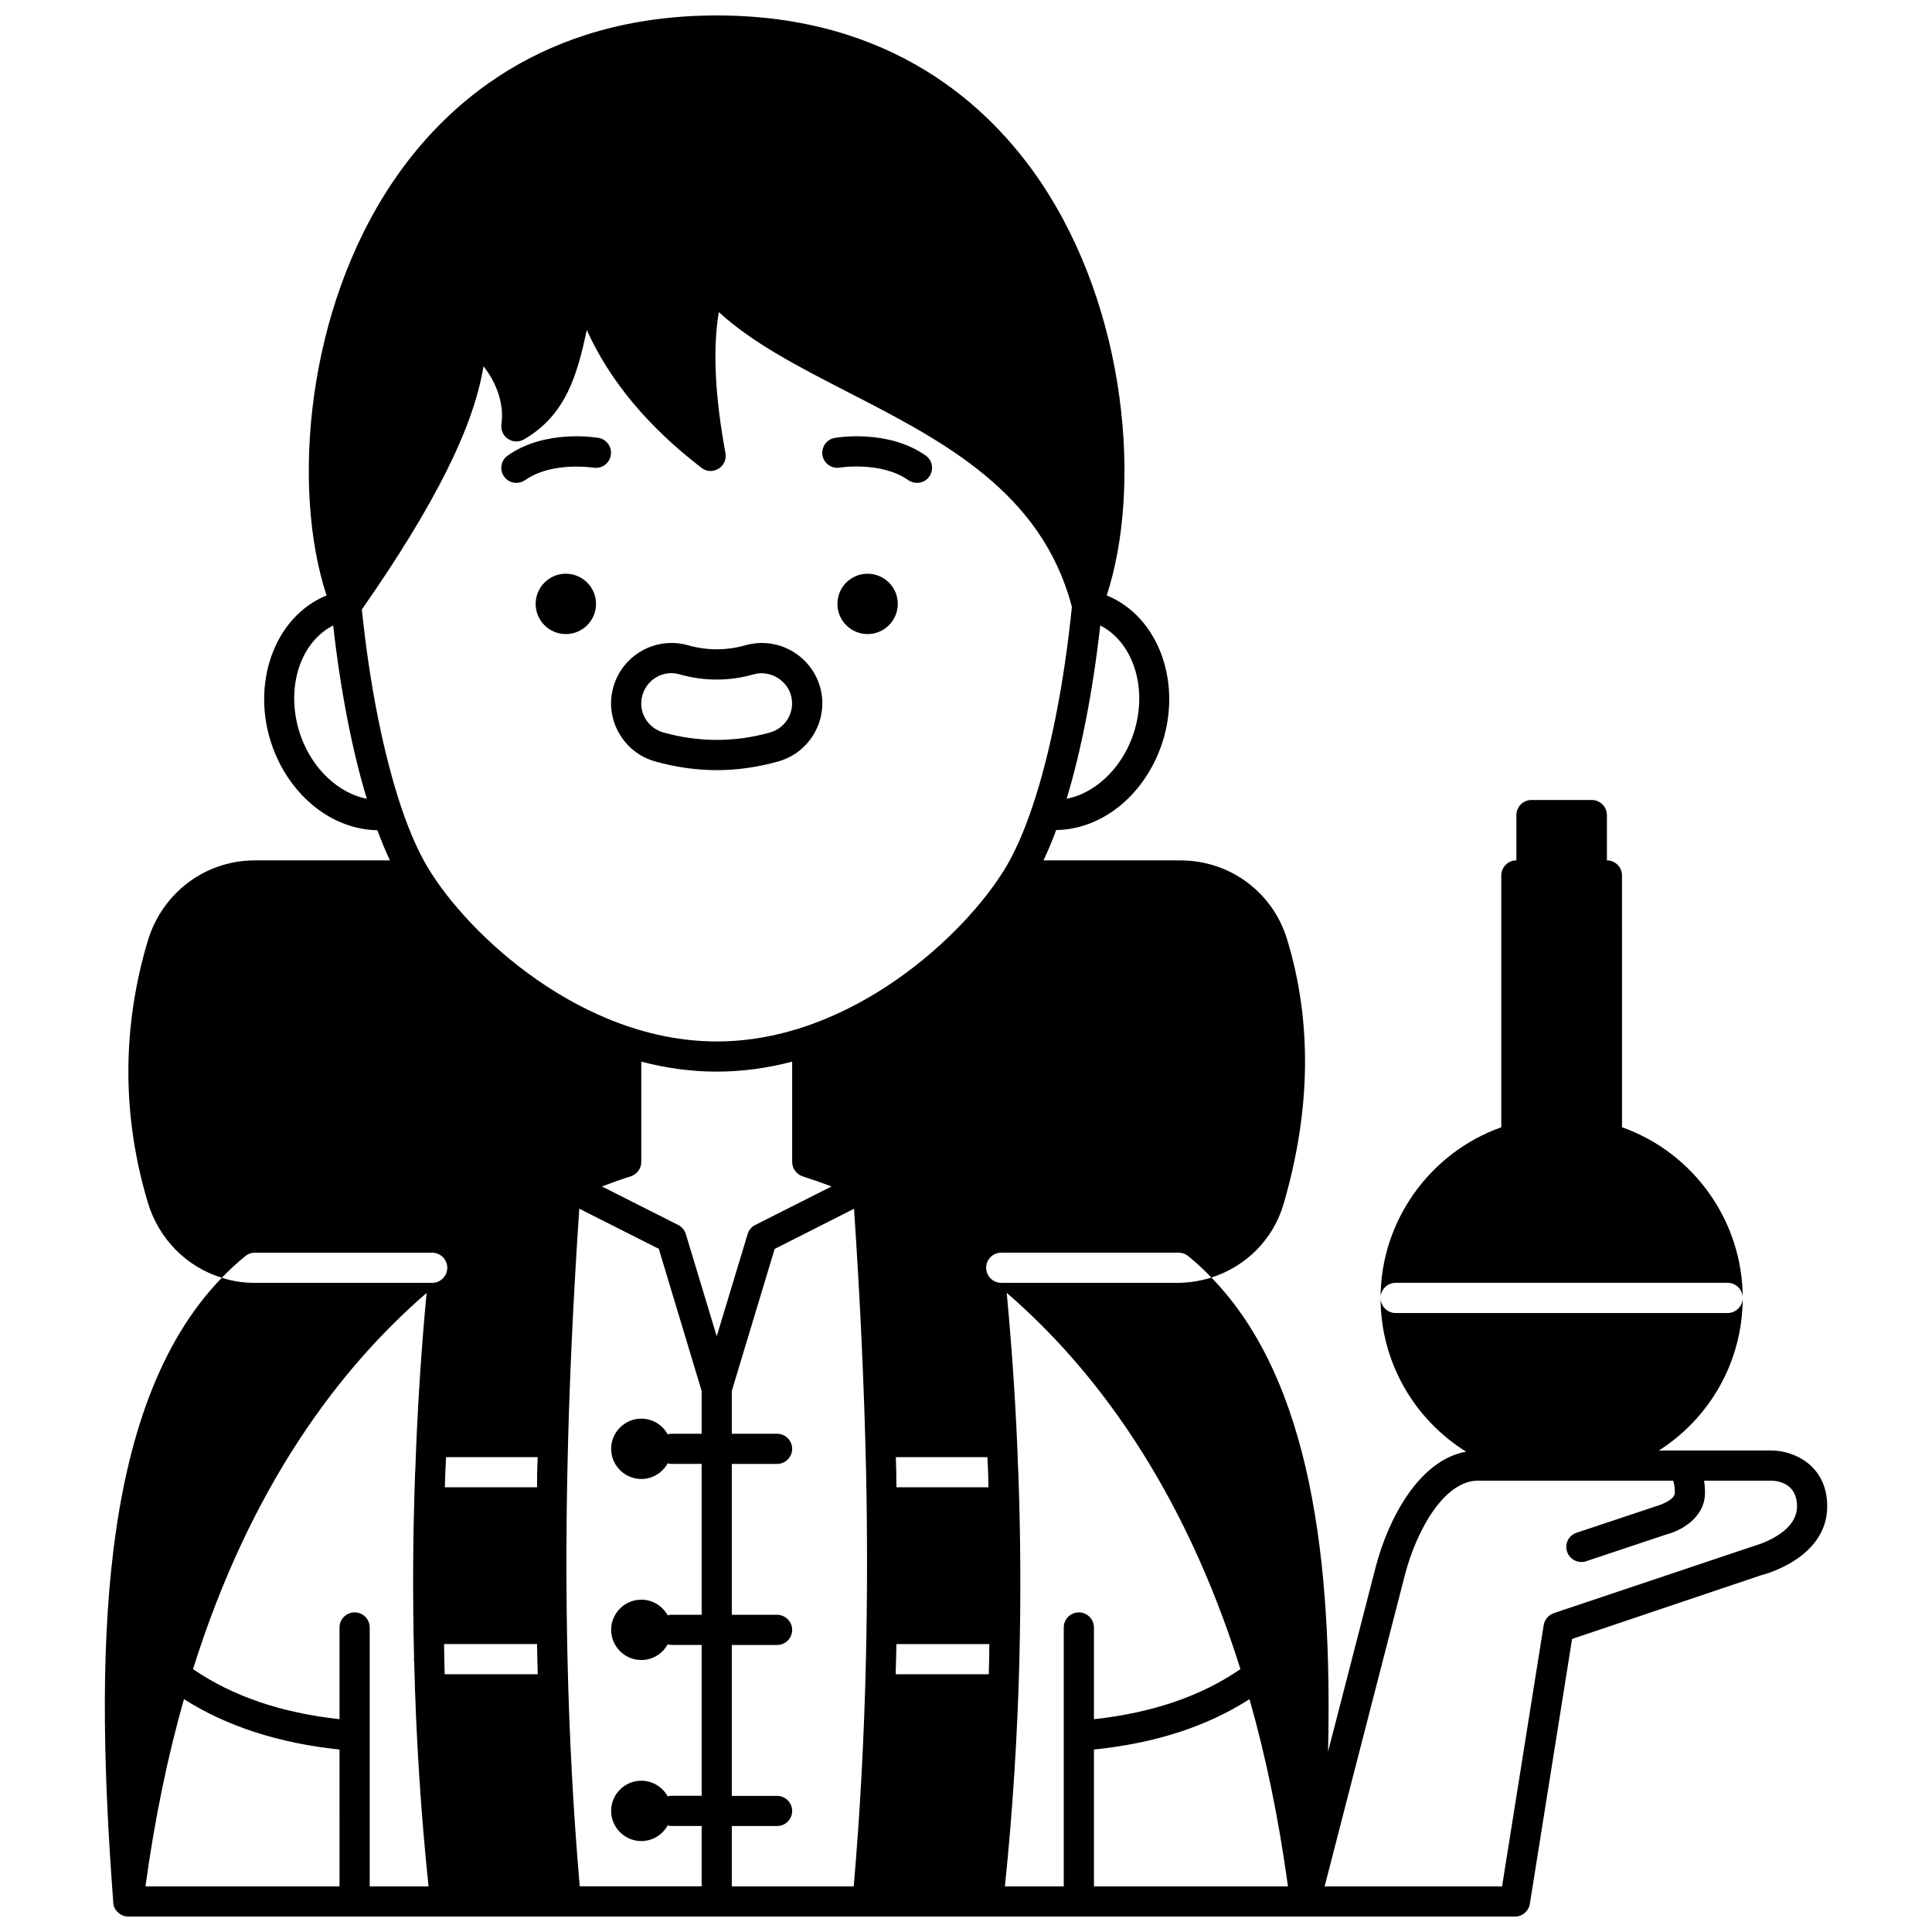 <?xml version="1.0" encoding="UTF-8"?>
<!-- Uploaded to: ICON Repo, www.svgrepo.com, Generator: ICON Repo Mixer Tools -->
<svg width="800px" height="800px" version="1.1" viewBox="144 144 512 512" xmlns="http://www.w3.org/2000/svg">
 <defs>
  <clipPath id="a">
   <path d="m171 148.09h458v503.81h-458z"/>
  </clipPath>
 </defs>
 <path d="m513.87 483.96h87.969c2.199 0 4 1.801 4 4 0-20.312-12.996-38.504-31.988-45.223l-0.004-66.734c0-2.199-1.801-4-4-4v-11.996c0-2.199-1.801-4-4-4h-15.992c-2.199 0-4 1.801-4 4v11.996c-2.199 0-4 1.801-4 4v66.734c-18.992 6.758-31.988 24.91-31.988 45.223 0.004-2.199 1.801-4 4.004-4z"/>
 <g clip-path="url(#a)">
  <path d="m613.43 528.39h-29.789c13.355-8.516 22.191-23.43 22.191-40.426 0 2.199-1.801 4-4 4h-87.969c-2.199 0-4-1.801-4-4 0 17.195 9.078 32.27 22.672 40.746-12.316 2.199-20.551 17.434-23.992 30.668l-12.594 48.82c1.16-50.102-4.398-98.363-30.91-125.63-2.719 0.84-5.637 1.359-8.637 1.398h-47.062c-2.199 0-4-1.801-4-4 0-2.199 1.801-4 4-4h46.984c0.879 0 1.758 0.281 2.519 0.879 2.199 1.758 4.238 3.68 6.199 5.719 9.078-2.918 16.312-9.996 19.074-19.352 7.316-24.91 7.637-48.621 0.918-70.453-3.84-12.434-15.195-20.754-28.27-20.754h-36.227c1.16-2.438 2.277-5.117 3.359-8.035 11.797-0.16 22.832-8.715 27.668-21.832 6.078-16.594-0.32-34.668-14.273-40.344 9.316-28.43 5.477-75.57-17.633-109.76-13.551-20.031-39.461-43.941-85.723-43.941-46.262 0-72.172 23.91-85.727 43.945-23.152 34.188-26.988 81.328-17.672 109.76-13.914 5.68-20.312 23.75-14.234 40.344 4.84 13.113 15.953 21.711 27.711 21.871 1.078 2.918 2.16 5.559 3.32 7.996h-35.785c-13.195 0-24.629 8.637-28.43 21.473-6.797 22.871-6.797 46.141 0 69.016 2.918 9.875 10.355 17.273 19.672 20.113 1.961-2.039 4.039-3.957 6.238-5.758 0.758-0.602 1.641-0.879 2.519-0.879h46.984c2.199 0 4 1.801 4 4 0 2.199-1.801 4-4 4h-46.984c-3.039 0-5.996-0.441-8.758-1.359-33.469 34.508-33.508 102.48-28.789 165.34v0.281c0 0.16 0.039 0.281 0.078 0.441 0 0.16 0.078 0.359 0.121 0.52 0.039 0.16 0.121 0.32 0.199 0.48 0.078 0.199 0.199 0.398 0.359 0.559 0.078 0.121 0.16 0.238 0.281 0.359 0.16 0.16 0.32 0.32 0.52 0.48 0.68 0.52 1.52 0.84 2.438 0.84h0.281 115.68 0.359 79.25 0.359 115.64 0.199 0.121 55.578c2 0 3.637-1.441 3.957-3.359l11.195-70.215 50.18-16.914c0.719-0.16 17.434-4.477 17.434-18.234-0.008-10.879-8.844-14.797-14.801-14.797zm-379.45 115.52h-51.426c2.481-18.191 5.957-34.707 10.195-49.621 11.316 7.199 25.152 11.676 41.223 13.355l0.004 36.266zm7.996 0v-39.586-0.281-28.75c0-2.199-1.801-4-4-4s-4 1.801-4 4v24.312c-15.555-1.719-28.309-6.078-38.824-13.273 15.273-48.66 38.906-79.809 61.898-99.684-1.48 15.836-2.481 31.59-3 47.223-0.039 0.078-0.039 0.199-0.039 0.281v0.16c-0.602 16.434-0.68 32.707-0.281 48.902-0.039 0.16-0.039 0.32-0.039 0.48 0 0.238 0.039 0.48 0.078 0.68v0.121c0.48 20.031 1.758 39.863 3.797 59.418zm163.7-113.76c0.16 2.68 0.238 5.359 0.281 7.996h-24.391c0-2.641-0.078-5.316-0.16-7.996zm38.383-190.77c-3.199 8.637-10.035 14.875-17.395 16.312 3.879-12.797 6.957-28.508 8.918-45.941 9.117 4.676 12.914 17.551 8.477 29.629zm-220.24 0c-4.438-12.117-0.641-24.992 8.477-29.629 1.961 17.434 5.039 33.148 8.918 45.941-7.359-1.441-14.195-7.676-17.395-16.312zm38.391 190.77h24.27c-0.121 2.68-0.16 5.359-0.16 7.996h-24.43c0.078-2.676 0.156-5.316 0.32-7.996zm-0.363 57.539c-0.078-2.641-0.16-5.316-0.16-7.996h24.629c0.039 2.68 0.121 5.359 0.199 7.996zm68.098-63.734h-7.996c-0.359 0-0.68 0.039-1 0.16-1.359-2.481-4-4.16-6.996-4.16-4.398 0-7.996 3.598-7.996 7.996 0 4.398 3.598 7.996 7.996 7.996 3 0 5.637-1.68 6.996-4.16 0.32 0.121 0.641 0.16 1 0.16h7.996v39.984h-7.996c-0.359 0-0.68 0.039-1 0.16-1.359-2.481-4-4.16-6.996-4.16-4.398 0-7.996 3.598-7.996 7.996 0 4.398 3.598 7.996 7.996 7.996 3 0 5.637-1.68 6.996-4.16 0.32 0.121 0.641 0.16 1 0.16h7.996v39.984h-7.996c-0.359 0-0.68 0.039-1 0.16-1.359-2.481-4-4.16-6.996-4.16-4.398 0-7.996 3.598-7.996 7.996 0 4.398 3.598 7.996 7.996 7.996 3 0 5.637-1.68 6.996-4.16 0.32 0.121 0.641 0.16 1 0.16h7.996v15.992h-32.309c-1.68-19.352-2.758-39.387-3.238-60.219-0.359-15.992-0.398-32.508-0.039-49.543 0.441-22.273 1.52-45.504 3.16-69.812l21.07 10.637 11.355 37.664zm-4.203-52.941c-0.32-1.039-1.078-1.918-2.039-2.398l-20.191-10.195c2.758-1.039 5.316-1.961 7.637-2.68 1.719-0.559 2.801-2.121 2.801-3.84v-26.551c6.398 1.68 13.113 2.641 19.992 2.641s13.594-0.961 19.992-2.641v26.551c0 1.719 1.078 3.277 2.758 3.84 2.359 0.758 4.918 1.641 7.676 2.68l-20.191 10.195c-1 0.48-1.719 1.359-2.039 2.398l-8.195 27.109zm47.742 112.68c-0.48 20.832-1.559 40.863-3.238 60.219h-32.309v-15.992h11.996c2.199 0 4-1.801 4-4 0-2.199-1.801-4-4-4h-11.996v-39.984h11.996c2.199 0 4-1.801 4-4 0-2.199-1.801-4-4-4h-11.996v-39.98h11.996c2.199 0 4-1.801 4-4s-1.801-4-4-4h-11.996v-11.355l11.355-37.625 21.031-10.637c1.641 24.312 2.719 47.543 3.199 69.812 0.359 17.035 0.32 33.551-0.039 49.543zm-39.543-163.7c-35.625 0-65.855-28.23-76.531-46.023-0.039-0.078-0.078-0.121-0.121-0.199-2.359-3.957-4.598-8.996-6.637-14.914-0.078-0.359-0.199-0.641-0.32-0.918-4.637-13.836-8.355-32.148-10.438-52.422 19.312-27.668 29.707-48.5 32.227-64.457 3.598 4.477 5.519 10.277 4.758 15.355-0.199 1.52 0.441 3.039 1.719 3.879 1.281 0.879 2.918 0.918 4.238 0.16 11.277-6.516 14.156-17.352 16.672-28.988 6.039 13.395 16.234 25.629 30.387 36.508 1.281 1.039 3.078 1.121 4.519 0.238 1.398-0.84 2.121-2.481 1.84-4.117-2.801-15.152-3.398-27.711-1.758-37.387 9.035 8.277 21.273 14.555 34.105 21.152 25.309 12.996 51.461 26.43 59.457 56.977-2.078 20.551-5.797 39.145-10.516 53.102-0.121 0.281-0.238 0.602-0.32 0.918-2.039 5.918-4.277 10.957-6.637 14.914-0.039 0.078-0.078 0.121-0.121 0.199-10.672 17.793-40.898 46.023-76.523 46.023zm72.09 167.7h-24.672c0.078-2.641 0.16-5.316 0.199-7.996h24.629c0.004 2.68-0.074 5.356-0.156 7.996zm23.875-16.395c-2.199 0-4 1.801-4 4v28.75 0.281 39.586h-15.594c2.039-19.754 3.32-39.785 3.84-60.016v-0.199-0.121c0.398-16.273 0.32-32.707-0.281-49.223v-0.199c0-0.121 0-0.238-0.039-0.359-0.52-15.676-1.559-31.387-3.039-47.184 22.992 19.871 46.664 51.062 61.938 99.723-10.516 7.199-23.27 11.555-38.824 13.273v-24.312c0-2.199-1.805-4-4-4zm4 72.613v-36.266c16.273-1.68 29.867-6.078 41.223-13.355 4.238 14.914 7.719 31.43 10.195 49.621zm174.65-90.125-52.781 17.715c-1.398 0.48-2.438 1.719-2.68 3.16l-11.031 69.25h-47.023l21.273-82.527c3.117-12.035 10.516-24.992 19.352-24.992h51.742c0.16 0.441 0.441 1.359 0.441 3.199 0 1.758-3.359 3.078-4.438 3.398l-21.594 7.199c-2.121 0.68-3.238 2.957-2.519 5.039 0.559 1.68 2.121 2.719 3.797 2.719 0.398 0 0.84-0.039 1.238-0.199l21.312-7.117c3.797-0.961 10.195-4.398 10.195-11.035 0-1.199-0.078-2.238-0.238-3.199h17.793c1.598 0 6.836 0.602 6.836 6.797 0 7.473-11.273 10.473-11.676 10.594z"/>
 </g>
 <path d="m381.92 304.04c0 4.418-3.582 7.996-7.996 7.996-4.418 0-8-3.578-8-7.996 0-4.418 3.582-7.996 8-7.996 4.414 0 7.996 3.578 7.996 7.996"/>
 <path d="m365.24 260.05c-2.199 0.359-3.637 2.438-3.277 4.637 0.398 2.16 2.438 3.598 4.637 3.238 0.078-0.039 10.914-1.719 18.113 3.32 0.719 0.48 1.52 0.719 2.32 0.719 1.238 0 2.481-0.559 3.238-1.68 1.281-1.801 0.84-4.32-0.961-5.559-9.953-7.035-23.508-4.797-24.07-4.676z"/>
 <path d="m345.93 314.39c-1.48 0-2.957 0.199-4.359 0.602-5.078 1.441-10.195 1.441-15.273 0-1.398-0.398-2.879-0.602-4.359-0.602-7.117 0-13.477 4.797-15.395 11.676-2.398 8.438 2.559 17.312 11.035 19.711 5.398 1.52 10.914 2.32 16.355 2.32 5.477 0 10.957-0.801 16.355-2.32 8.477-2.398 13.434-11.277 11.035-19.754-1.961-6.836-8.281-11.633-15.395-11.633zm2.195 23.711c-9.395 2.641-18.992 2.641-28.348 0-4.277-1.238-6.758-5.637-5.519-9.875 0.961-3.438 4.117-5.836 7.676-5.836 0.719 0 1.48 0.121 2.16 0.32 6.516 1.84 13.156 1.84 19.633 0 4.117-1.199 8.715 1.359 9.875 5.519 1.203 4.234-1.238 8.633-5.477 9.871z"/>
 <path d="m301.95 304.04c0 4.418-3.582 7.996-8 7.996-4.414 0-7.996-3.578-7.996-7.996 0-4.418 3.582-7.996 7.996-7.996 4.418 0 8 3.578 8 7.996"/>
 <path d="m302.62 260.05c-0.559-0.121-14.113-2.359-24.07 4.68-1.801 1.238-2.238 3.758-0.961 5.559 0.758 1.121 2 1.68 3.238 1.68 0.801 0 1.598-0.238 2.32-0.719 4.277-3 9.797-3.598 13.594-3.598 2.641 0 4.477 0.281 4.519 0.281 2.16 0.359 4.238-1.078 4.598-3.238 0.398-2.203-1.082-4.285-3.238-4.644z"/>
</svg>